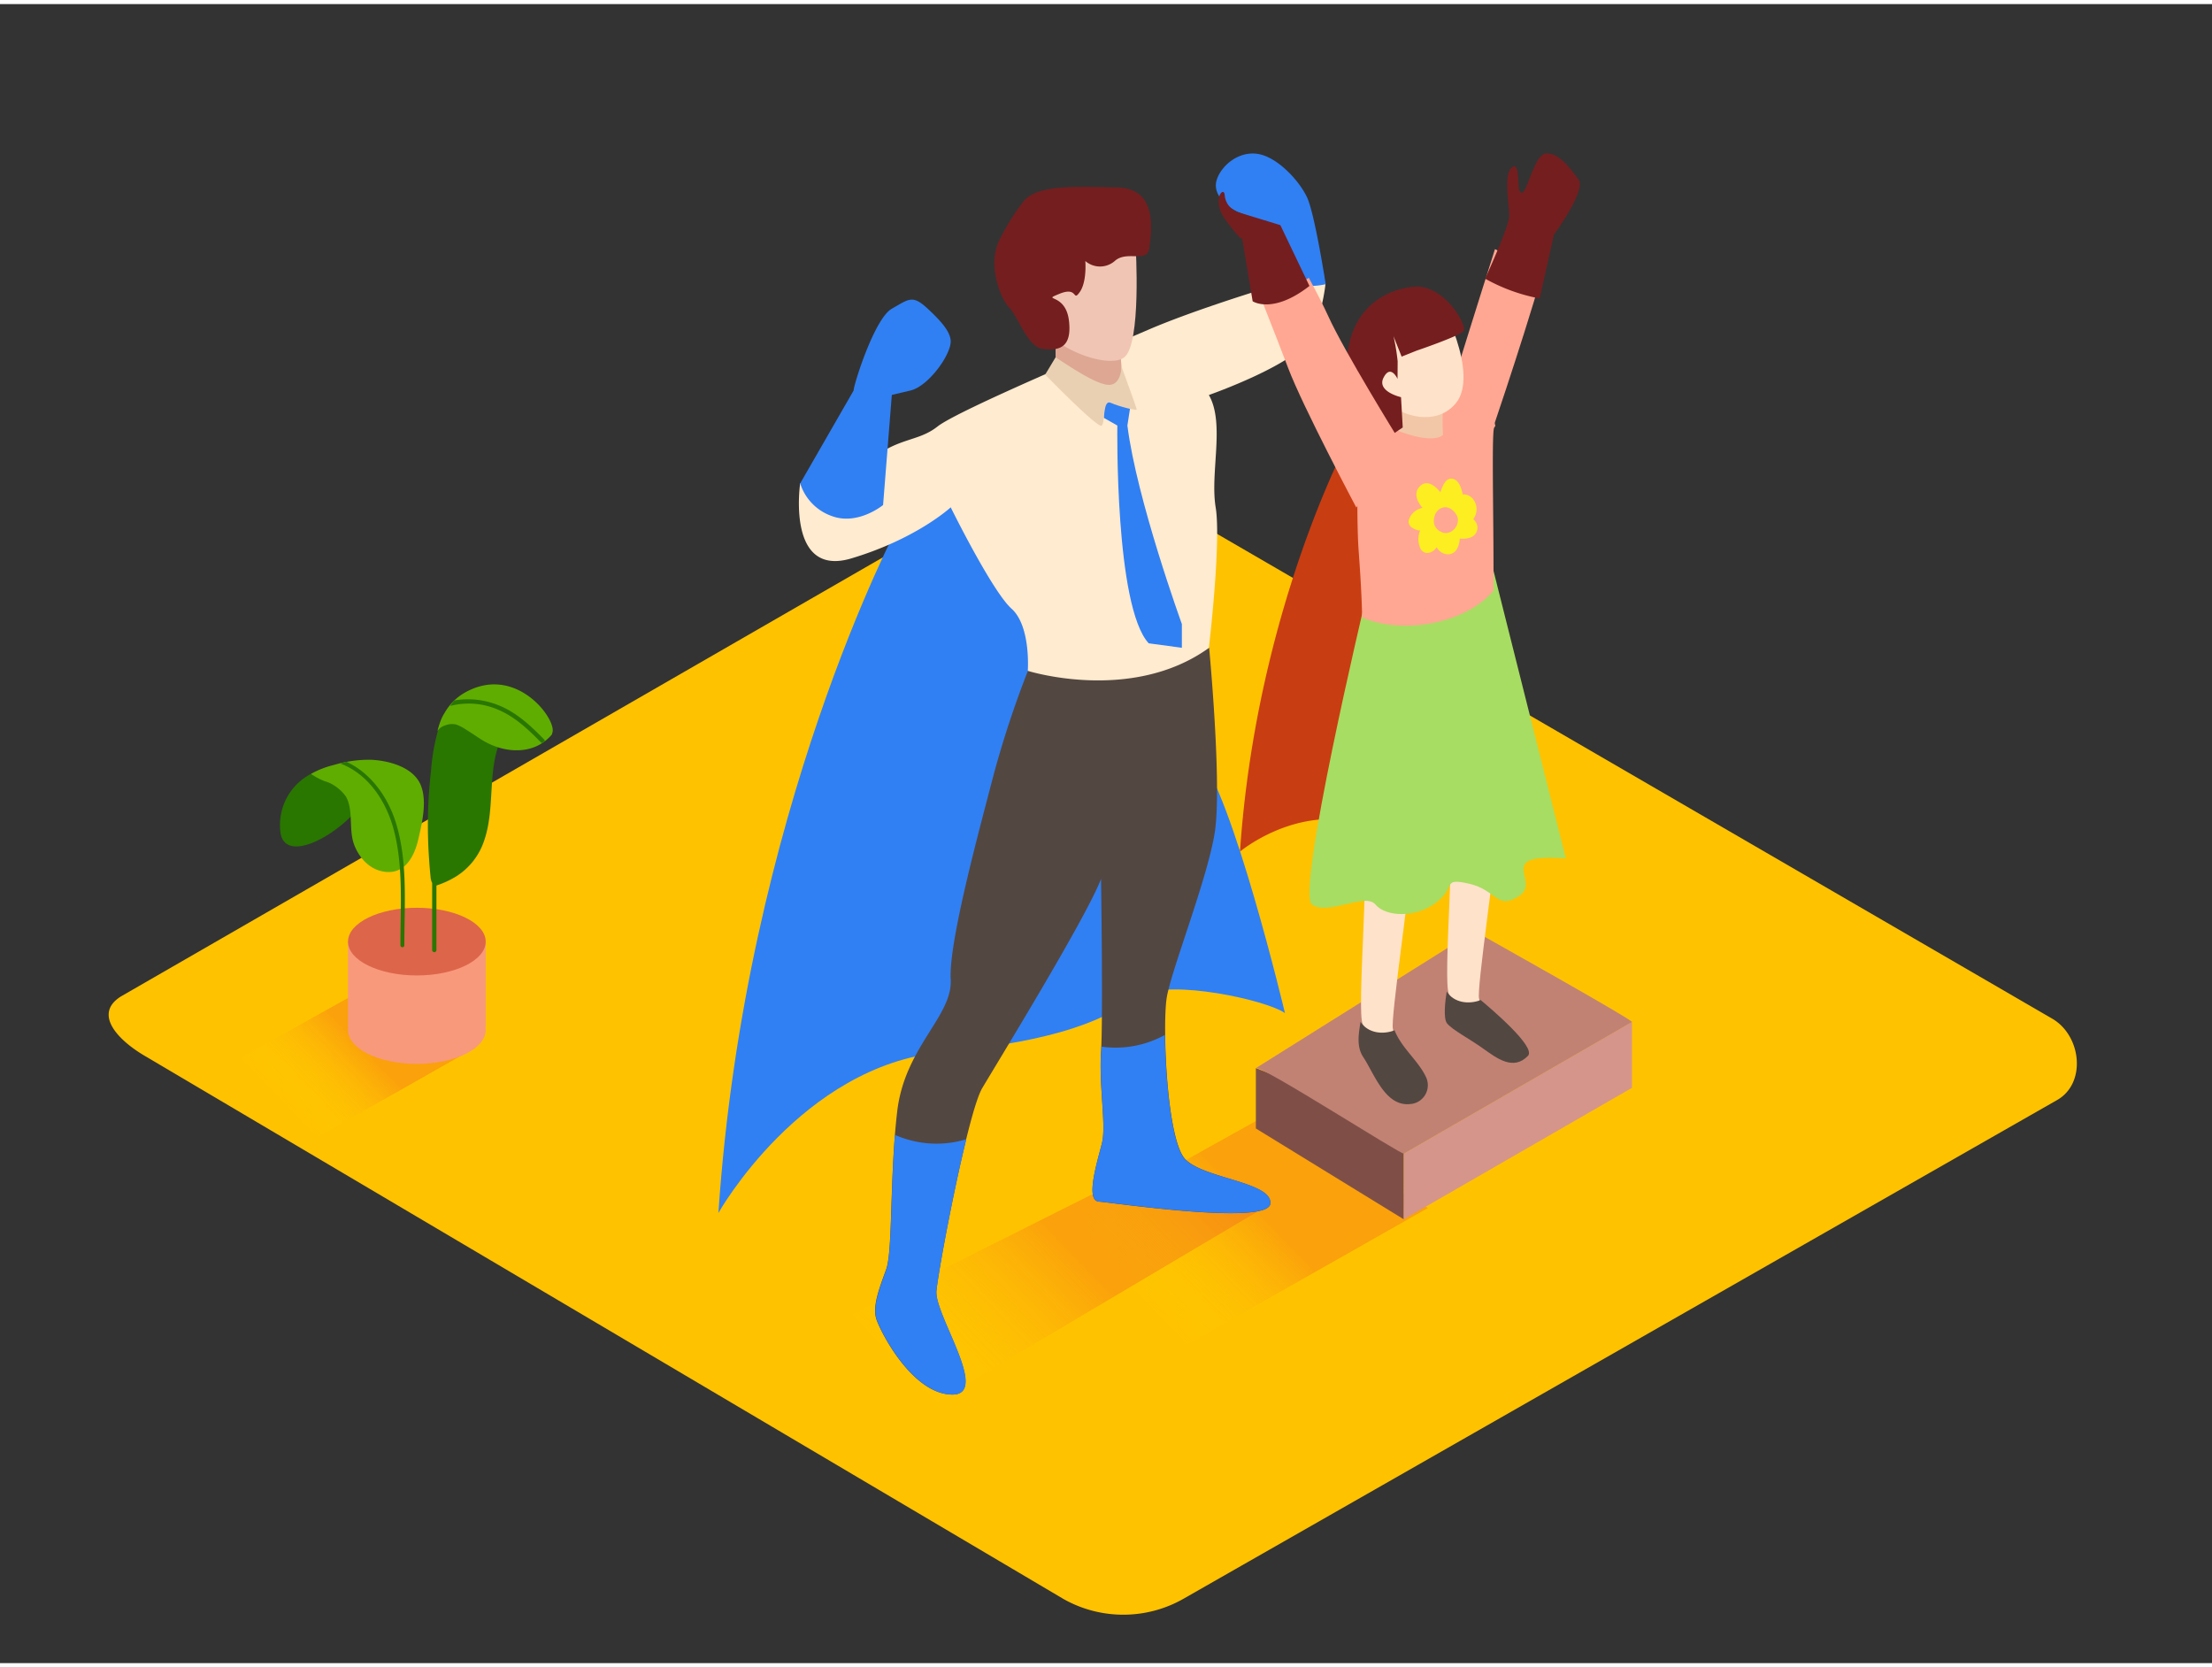 <svg xmlns="http://www.w3.org/2000/svg" xmlns:xlink="http://www.w3.org/1999/xlink" viewBox="0 0 400 300" width="406" height="306" class="illustration styles_illustrationTablet__1DWOa"><rect x="0" y="0" width="400" height="300" fill="#333333" stroke="none"/><defs><linearGradient id="linear-gradient" x1="52.16" y1="200.23" x2="65.04" y2="187.73" gradientUnits="userSpaceOnUse"><stop offset="0" stop-color="#ff0" stop-opacity="0"></stop><stop offset="1" stop-color="#f15a24"></stop></linearGradient><linearGradient id="linear-gradient-2" x1="206.74" y1="235.33" x2="226.27" y2="216.38" xlink:href="#linear-gradient"></linearGradient><linearGradient id="linear-gradient-3" x1="164.52" y1="249.42" x2="192.04" y2="222.72" xlink:href="#linear-gradient"></linearGradient></defs><title>PP_</title><g id="Layer_2" data-name="Layer 2"><path d="M192.34,288.42l-165.77-98c-5.28-3-9.8-7.83-4.66-11L188.28,83.55c2.5-1.55,6.29-2.56,8.82-1.09l174,101c5.28,3.06,6.22,11.63.94,14.69L214.19,288.26A22,22,0,0,1,192.34,288.42Z" fill="#ffc200"></path><path d="M55.28,206.09,86.12,188.6l-19.37-11L35.68,194.9C42.25,198.56,48.75,202.34,55.28,206.09Z" opacity="0.32" fill="url(#linear-gradient)"></path><polyline points="62.93 169.53 62.93 184.92 87.83 184.92 87.83 169.53" fill="#f8997c"></polyline><ellipse cx="75.38" cy="169.53" rx="12.45" ry="6.12" fill="#dd654a"></ellipse><ellipse cx="75.38" cy="185.52" rx="12.45" ry="6.12" fill="#f8997c"></ellipse><path d="M89.32,133.75c-2.63-1.07-6.27-4.65-9.45-4.54a37.2,37.2,0,0,0-1.93,9.45,85.71,85.71,0,0,0-.36,15.77q.11,1.75.29,3.5a2.79,2.79,0,0,0,.28,1q0,6.09,0,12.18a.39.39,0,0,0,.77,0q0-5.86,0-11.72a17.27,17.27,0,0,0,3.57-1.65,12.13,12.13,0,0,0,5-6.3c2-5.59.74-11.84,2.65-17.38C89.87,134,89.59,133.86,89.32,133.75Z" fill="#297600"></path><path d="M83.93,124.58a9.76,9.76,0,0,0-3.56,3.64,6.1,6.1,0,0,0-.56,1.08l-.11.24h0a16.27,16.27,0,0,0-.6,1.93,2.41,2.41,0,0,1,1.32-1,3.29,3.29,0,0,1,2.08-.19,8.7,8.7,0,0,1,1.9,1c.89.54,1.74,1.14,2.62,1.7,4.13,2.62,9.62,2.89,12.8-.93,0-.15.08-.3.11-.46C100.42,128.95,93.06,119.28,83.93,124.58Z" fill="#5fad00"></path><path d="M98,133.64l.51-.34a.35.35,0,0,0-.1-.3c-2.49-2.56-5.17-5.07-8.58-6.33a14.7,14.7,0,0,0-7.66-.75c-.28.32-.53.66-.78,1a13.3,13.3,0,0,1,8.81.73c3,1.29,5.41,3.59,7.66,5.9A.37.37,0,0,0,98,133.64Z" fill="#297600"></path><path d="M56.22,139.21a10.4,10.4,0,0,0-5.56,10c.29,7.35,12.4.17,15.61-6S70,145.8,70,145.8" fill="#297600"></path><path d="M67.12,136.65a21.92,21.92,0,0,0-6.72.93,16.3,16.3,0,0,0-4.18,1.63,13.48,13.48,0,0,0,2.42,1.29,7.36,7.36,0,0,1,3.91,2.8,5.58,5.58,0,0,1,.47,1.11c.74,2.42.1,5.35,1.09,7.78s3,4.58,5.88,4.75c3.41.21,5-3.07,5.65-5.9s1.6-6.7.52-9.62C74.91,138,70.34,136.8,67.12,136.65Z" fill="#5fad00"></path><path d="M71.61,148.11c-1.43-4.64-4.47-9-8.91-11.07h-.17l-.21.07-.8.21c5.17,1.92,8.42,7,9.75,12.23,1.7,6.67,1.12,13.88,1.14,20.7a.36.36,0,0,0,.71,0C73.11,163,73.78,155.17,71.61,148.11Z" fill="#297600"></path><path d="M211.47,244.21l46.75-26.51L228.86,201l-47.09,26.23C191.72,232.8,201.58,238.52,211.47,244.21Z" opacity="0.32" fill="url(#linear-gradient-2)"></path><path d="M157.12,260l72.55-43-30.6-2.56-62.36,31.27C143.81,249.61,150.08,255.91,157.12,260Z" opacity="0.32" fill="url(#linear-gradient-3)"></path></g><g id="Layer_4" data-name="Layer 4"><polygon points="227.1 192.41 227.1 203.32 253.85 219.75 253.85 202.77 227.1 192.41" fill="#7f4f47"></polygon><polygon points="253.85 219.75 295.11 195.97 295.11 184.06 253.87 207.87 253.85 219.75" fill="#d6958a"></polygon><path d="M227.1,192.41c1-.57,26.32,15.73,26.78,15.46l41.23-23.8c.44-.25-28.48-16.44-28.48-16.44Z" fill="#c18274"></path><path d="M265.34,75.76a1.88,1.88,0,0,1,.16-.58,8.24,8.24,0,0,0-4.74-3.35c-10-2.12-17.13,7.42-17.13,7.42s-16.49,30.88-19.4,74c0,0,12.56-10.5,26.24-3.41s16.25-18.37,19.35-20a5.29,5.29,0,0,1,1.72-.48C266.21,112.1,263.43,93.66,265.34,75.76Z" fill="#c93d12"></path><path d="M254.83,157.56c.35.91-3.49,26.5-2.94,27.78s-4.39,1.64-5.48-.91,1.28-29.24,0-29.6" fill="#ffe2ca"></path><path d="M252.18,185.57c-2.16.83-4.82.51-6.15-1.53-.34,2.14-.77,4.45.48,6.36,2,3,3.95,8.94,8.42,8.51a3.42,3.42,0,0,0,2.94-4.88C256.44,191,253.48,188.83,252.18,185.57Z" fill="#534741"></path><path d="M270.41,152.08c.35.91-3.49,26.5-2.94,27.78s-4.39,1.64-5.48-.91,1.28-29.24,0-29.6" fill="#ffe2ca"></path><path d="M270.34,44.31c-2.79,8.74-8,25.5-8,25.5l6.3,10.82s6.43-18.7,10.18-31.7C276,47.4,273.25,45.73,270.34,44.31Z" fill="#ffa792"></path><path d="M246.84,108.06s-12.54,52.7-9.59,54.77,9.59-2.26,11.48,0,7.33,2.45,11-.38.94-4.52,5.93-3.39,5,4.85,9.06,2.21-4.8-7.73,8.43-6.79l-13.41-53.34" fill="#a7dd62"></path><path d="M246.32,110.91c7.3,3.19,18.75,1.13,23.74-4.84.11-10.08-.37-28.09.11-29.41a1.33,1.33,0,0,1,.24-.37c-.7-3.39-2.94-4.65-3.56-8.05l-4.46,1.57s-11.5,5.81-17.51,8.75c.89,6.8.32,13.88.84,20.74C246,103.19,246.24,107,246.32,110.91Z" fill="#ffa792"></path><path d="M260.94,72.66a45.85,45.85,0,0,0,0,5.21s-1.45,2.08-9.26-1.15V72.66" fill="#f2c7a7"></path><path d="M259.92,53.23c.42-.08,7.76,13.7,3.3,19s-13.51,1-14.61-3.33S252.23,54.62,259.92,53.23Z" fill="#ffe2ca"></path><path d="M252.74,64.59a37.73,37.73,0,0,0-.75-4.53l1.47,3.69,2.7-1.08s7.8-2.65,8.51-3.55-3.42-8.56-9.13-8-13.31,4.92-11.81,17.78c1.37,11.78,1.84,13.12,1.84,13.12l8.09-5.46-.31-5.48s-4.45-1-3.16-3.53,2.53.23,2.53.23Z" fill="#741e1f"></path><path d="M162.52,94.13S134.8,146,129.91,218.6c0,0,14.95-26.63,40.49-29.08s30.93-7.54,36.14-10.33,22.28.82,25.82,3.26c0,0-9.51-39.95-15.76-46.74s-8.46-50.48-25.29-54S162.52,94.13,162.52,94.13Z" fill="#3080f3"></path><path d="M185.89,120.54a179.45,179.45,0,0,0-6.29,19.12c-2.56,9.86-8.07,30-7.68,36.67s-8.29,12.22-9.67,23.85-.79,25.23-2,28.59-2.56,6.7-1.77,9.07,6.45,13.41,13.58,13.6-3.13-14.39-2.73-18.73,5.72-32.33,8.28-36.67,18.93-31,21.49-37.85c0,0,.39,25.23,0,31.35s.94,13.21.18,16.36-3.13,10.45-.57,10.65,30.56,4.34,31,.39-12-4.53-15.38-8.08-4.14-24.25-3.35-29.18,7.29-21.29,8.67-29.77-1-33.51-1-33.51" fill="#534741"></path><path d="M227.31,48.78l-.79,3.35s-11.43,3.55-18.73,6.7-34.5,14.59-38.25,17.55-7.29,1.77-13.21,6.9-11.63,3.35-11.63,3.35-2.56,17.15,9.27,13.6S171.92,91,171.92,91s7.48,15.18,11,18.33,2.94,11.24,2.94,11.24,18.75,5.91,32.74-4.14c0,0,2.27-19.12,1.23-25.43s1.72-15.18-1.23-20.31c0,0,16.36-5.72,18.53-10.65a33.26,33.26,0,0,0,2.56-9.39" fill="#ffebcf"></path><path d="M190.88,59.43v6.7s3.89,6.12,12.12,2.17l-1-13.61" fill="#dda794"></path><path d="M205.36,43.76s1.1,17.83-2.12,20.17-16.52-2.5-18-11.13,2-18,9.15-18.15S205.23,40.55,205.36,43.76Z" fill="#f0c5b4"></path><path d="M196.26,46.46a4.06,4.06,0,0,0,5.32,0c2.19-2,5.94.47,6.26-2.35s1.72-10.79-5.79-10.95-14.76-.59-17.1,2.69a38.5,38.5,0,0,0-4,6.38c-2.66,4.69,0,11.1,1.56,12.67s3.3,7.09,6,7.44,5.41.06,4.79-5.1-5.16-3.44-1.72-4.85,2.34,1.56,3.67-.31S196.26,46.46,196.26,46.46Z" fill="#741e1f"></path><path d="M154.36,69.88c0-1,3.75-13,6.9-14.79s3.75-2.56,6.51,0,4,4.22,4.14,5.72c.22,2.37-3.94,8.28-7.29,9.07l-3.35.79-1.58,19.91s-4.53,3.75-9.27,2a9.17,9.17,0,0,1-5.72-5.91Z" fill="#3080f3"></path><path d="M229.28,39.32a30.86,30.86,0,0,1-5.52-1.77c-2-1-4.53-3.15-3.75-5.72s3.94-5.32,7.49-4.73S235,32,236.38,35s3.35,15.65,3.35,15.65-5.32,1.5-12.42-1.85Z" fill="#3080f3"></path><path d="M199.59,74.81l2.46,1.4s-.49,32.67,5.67,39.38l6,.81v-4.29s-8.18-22.55-9.85-35.9l.47-3.07s-3.09-1.91-4-1.57S199.59,74.81,199.59,74.81Z" fill="#3080f3"></path><path d="M190.88,63.88,189,67s9.59,9.87,10.23,9.23.16-4.78,1.62-4.13,4.71,1.49,4.7,1.19-2.75-7.75-2.75-7.75,0,3.32-2.27,3.32S193.26,65.41,190.88,63.88Z" fill="#ead0b2"></path><path d="M169.35,232.72c.27-3,2.93-17.46,5.39-27.45a18.62,18.62,0,0,1-12.9-.79c-.84,10.48-.51,21.34-1.55,24.29-1.18,3.35-2.56,6.7-1.77,9.07s6.45,13.41,13.58,13.6S169,237.06,169.35,232.72Z" fill="#3080f3"></path><path d="M214.29,208.87c-2.46-2.6-3.53-14.41-3.63-22.47a18.4,18.4,0,0,1-11.5,2.12c0,.38,0,.74-.05,1-.39,6.11.94,13.21.18,16.36s-3.13,10.45-.57,10.65,30.56,4.34,31,.39S217.65,212.41,214.29,208.87Z" fill="#3080f3"></path><path d="M240.18,56.41c-.85-1.87-2.12-4.34-3.5-6.91q-4.14,2.35-8.22,4.79c1.77,4.5,3.49,8.9,4.47,11.5,2.67,7.05,12.34,25.26,12.34,25.26l7.54-12.53S243.06,62.77,240.18,56.41Z" fill="#ffa792"></path><path d="M226.52,53.74s3.62,2.42,10.27-2.77l-5.26-11-7.78-2.38a3.54,3.54,0,0,1-2.27-2.91c-.06-2.07-2.56.68.14,4.35,3.06,4.17,3,3.33,3,3.33Z" fill="#741e1f"></path><path d="M268.56,49.65a32.22,32.22,0,0,0,9.86,3.58L281,41.7s5.93-8.08,4.45-10S282.09,27,279.66,27s-3.7,8.65-4.82,6.88c-.49-.77.08-5.91-1.58-4.21-1.38,1.4-.34,6.72-.34,8.61S268.56,49.65,268.56,49.65Z" fill="#741e1f"></path><path d="M266.95,93.81a2.45,2.45,0,0,0-.53-.68,3,3,0,0,0,.07-3.47,2.27,2.27,0,0,0-2-1c-.17-1-.62-2.48-1.68-2.79-1.24-.36-1.81,1-2.17,1.9-.07.17-.12.34-.17.51l-.24-.29c-.87-1-2.27-2-3.46-.81s-.52,2.74.34,3.77c0,.05.1.09.15.14A3.27,3.27,0,0,0,254.86,93c-.56,1.26.63,1.94,1.69,2.18l.26,0a4,4,0,0,0,.12,3.4c.73,1.11,2.07.71,2.75-.2l.12-.17a2.35,2.35,0,0,0,2.33,1.27c1.2-.2,1.64-1.35,1.81-2.41,0-.14,0-.28.05-.42a4.23,4.23,0,0,0,2-.23A1.86,1.86,0,0,0,266.95,93.81Zm-4.58,1.59a1.84,1.84,0,0,1-1.84,0,2.17,2.17,0,0,1-1.2-1.42,2.87,2.87,0,0,1,.14-1.54,1.76,1.76,0,0,1,.45-.76,1.82,1.82,0,0,1,2.35-.44,3,3,0,0,1,1.33,1.63A2.39,2.39,0,0,1,262.37,95.4Z" fill="#fcee21"></path><path d="M267.76,180.1c-2.16.83-4.82.51-6.15-1.53-.26,1.61-.67,4.88.08,5.77,1,1.19,4,2.74,6.51,4.53s5.48,4.05,8.11,1.31C277.83,188.57,269.47,181.54,267.76,180.1Z" fill="#534741"></path></g></svg>